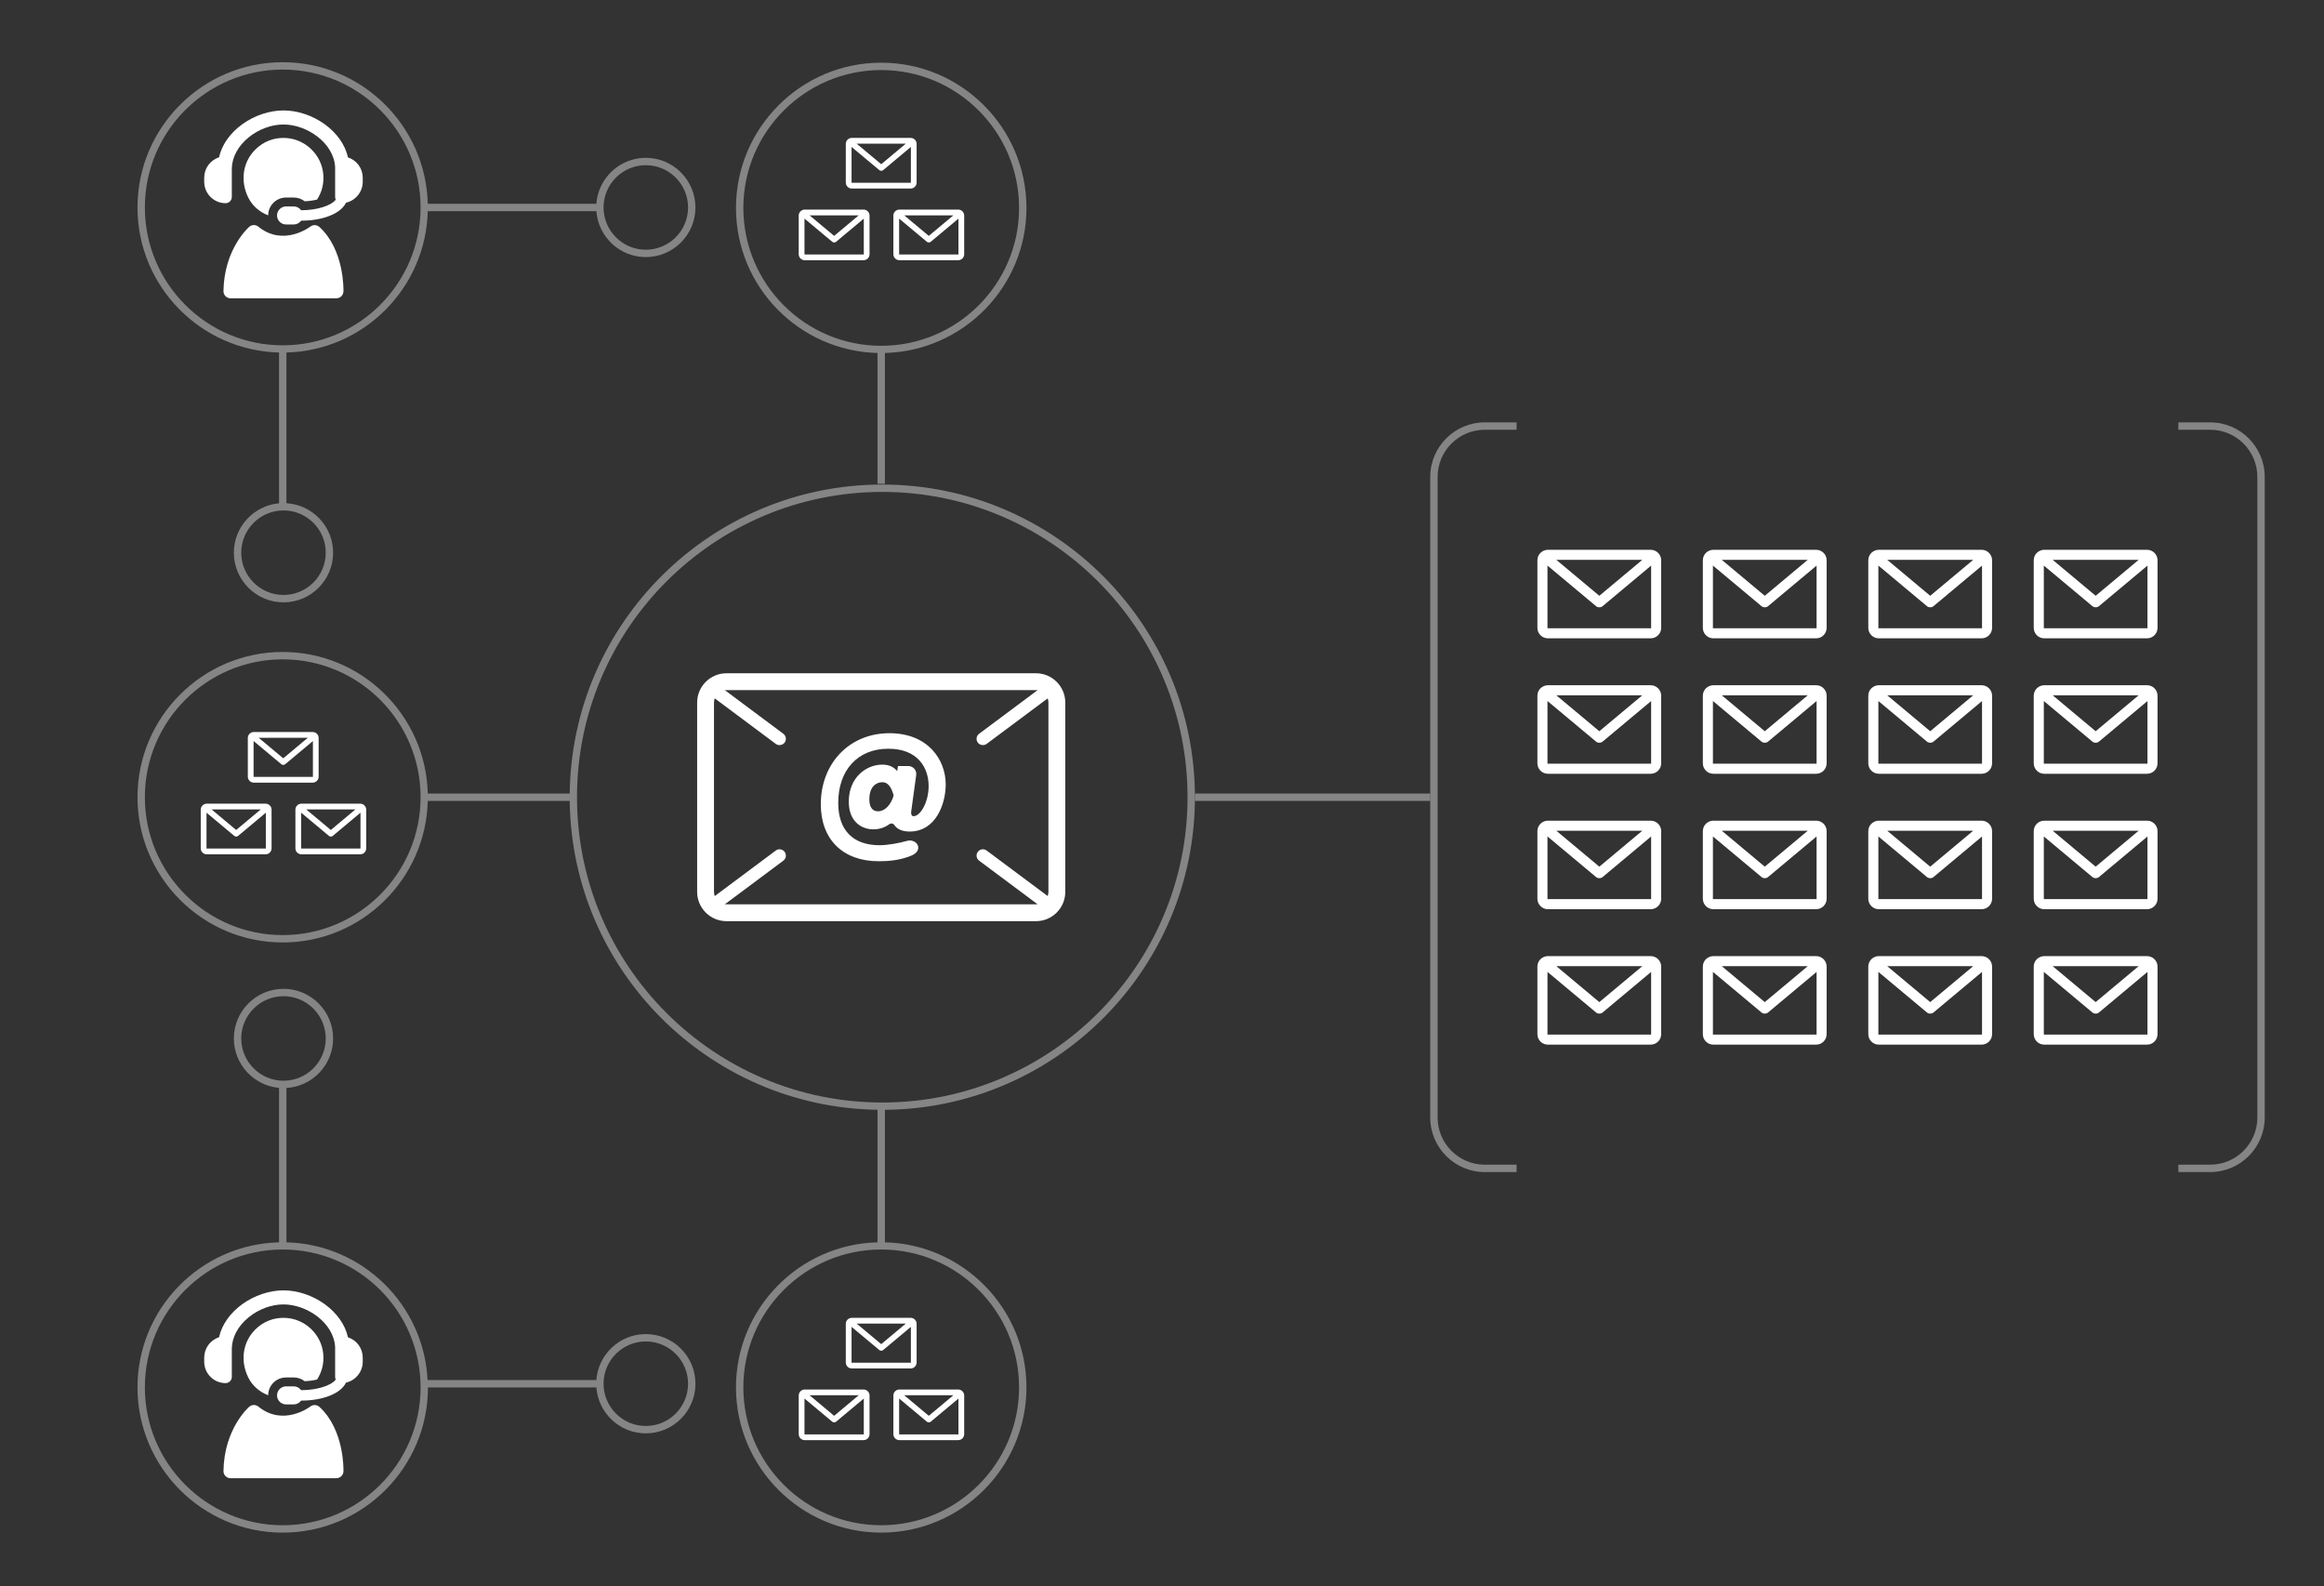 <svg viewBox="0 0 315 215" xmlns="http://www.w3.org/2000/svg" data-name="Vrstva 1" id="a">
  <rect x="0" y="0" width="315" height="215" fill="#333333" stroke="none"/>
  <defs>
    <style>
      .b {
        opacity: .4;
      }

      .b, .c {
        fill: #fff;
        stroke-width: 0px;
      }
    </style>
  </defs>
  <g>
    <path d="M43.298,30.766c-.343-.316-.864-.338-1.237-.053-.037.029-3.646,2.774-7.04.009-.364-.297-.886-.288-1.239.02-.14.121-3.411,3.036-3.492,8.713-.005.256.096.507.276.689.184.185.428.287.685.287l14.338-.004c.522,0,.945-.408.962-.93.007-.228.132-5.63-3.253-8.731Z" class="c"></path>
    <path d="M47.18,21.335l-.021-.023c-.377-1.691-1.495-3.28-3.148-4.474-1.645-1.188-3.682-1.87-5.586-1.87s-3.94.682-5.586,1.87c-1.652,1.193-2.77,2.782-3.148,4.473l-.021.023c-1.191.389-1.991,1.493-1.991,2.748v.562c0,1.596,1.299,2.895,2.894,2.895.467,0,.847-.38.847-.847v-3.878c.045-1.539.853-3.026,2.273-4.186,1.365-1.115,3.09-1.755,4.731-1.755,3.155,0,6.819,2.472,7,5.782v4.038c0,.122.025.24.075.35l.008.017-.011.015c-.631.822-2.584,1.419-4.644,1.419h-.036l-.01-.013c-.23-.315-.598-.502-.986-.502h-1.049c-.673,0-1.221.548-1.221,1.222s.548,1.222,1.221,1.222h1.049c.388,0,.757-.188.986-.502l.046-.013c2.928,0,5.354-.974,6.038-2.424l.022-.017c1.306-.297,2.253-1.483,2.253-2.82v-.562c0-1.252-.798-2.356-1.986-2.746Z" class="c"></path>
    <path d="M38.771,26.774h1.049c.534,0,1.055.179,1.479.506.642-.028,1.205-.115,1.677-.23.66-1.012.962-2.224.836-3.492-.259-2.625-2.444-4.713-5.083-4.857-1.576-.09-3.033.477-4.136,1.581-1.702,1.703-2.065,4.267-.924,6.533.552,1.098,1.526,1.934,2.68,2.371.006-1.331,1.09-2.412,2.422-2.412Z" class="c"></path>
  </g>
  <g>
    <path d="M43.298,190.685c-.343-.316-.864-.338-1.237-.053-.037.029-3.646,2.774-7.04.009-.364-.297-.886-.288-1.239.02-.14.121-3.411,3.036-3.492,8.713-.005.256.096.507.276.689.184.185.428.287.685.287l14.338-.004c.522,0,.945-.408.962-.93.007-.228.132-5.63-3.253-8.731Z" class="c"></path>
    <path d="M47.18,181.254l-.021-.023c-.377-1.691-1.495-3.28-3.148-4.474-1.645-1.188-3.682-1.87-5.586-1.87s-3.94.682-5.586,1.87c-1.652,1.193-2.77,2.782-3.148,4.473l-.021.023c-1.191.389-1.991,1.493-1.991,2.748v.562c0,1.596,1.299,2.895,2.894,2.895.467,0,.847-.38.847-.847v-3.878c.045-1.539.853-3.026,2.273-4.186,1.365-1.115,3.09-1.755,4.731-1.755,3.155,0,6.819,2.472,7,5.782v4.038c0,.122.025.24.075.35l.008.017-.011.015c-.631.822-2.584,1.419-4.644,1.419h-.036l-.01-.013c-.23-.315-.598-.502-.986-.502h-1.049c-.673,0-1.221.548-1.221,1.222s.548,1.222,1.221,1.222h1.049c.388,0,.757-.188.986-.502l.046-.013c2.928,0,5.354-.974,6.038-2.424l.022-.017c1.306-.297,2.253-1.483,2.253-2.82v-.562c0-1.252-.798-2.356-1.986-2.746Z" class="c"></path>
    <path d="M38.771,186.693h1.049c.534,0,1.055.179,1.479.506.642-.028,1.205-.115,1.677-.23.66-1.012.962-2.224.836-3.492-.259-2.625-2.444-4.713-5.083-4.857-1.576-.09-3.033.477-4.136,1.581-1.702,1.703-2.065,4.267-.924,6.533.552,1.098,1.526,1.934,2.68,2.371.006-1.331,1.09-2.412,2.422-2.412Z" class="c"></path>
  </g>
  <g>
    <path d="M109.073,188.324c-.201,0-.399.079-.557.221-.161.15-.255.366-.255.589v5.241c0,.448.364.812.812.812h7.976c.448,0,.811-.364.811-.812v-5.241c0-.226-.095-.442-.26-.593h0c-.151-.14-.347-.217-.55-.217h-7.976ZM116.393,189.105l-3.332,2.784-3.331-2.784h6.663ZM117.08,194.406h-8.038v-4.859s3.771,3.15,3.771,3.15c.135.113.365.113.501,0l3.767-3.148v4.858Z" class="c"></path>
    <path d="M121.902,188.324c-.201,0-.399.079-.557.221-.161.15-.255.366-.255.589v5.241c0,.448.364.812.812.812h7.976c.448,0,.811-.364.811-.812v-5.241c0-.226-.095-.442-.26-.593h0c-.151-.14-.347-.217-.55-.217h-7.976ZM129.223,189.105l-3.332,2.784-3.331-2.784h6.663ZM129.909,194.406h-8.038v-4.859s3.771,3.15,3.771,3.15c.135.113.365.113.501,0l3.767-3.148v4.858Z" class="c"></path>
    <path d="M115.454,178.61c-.201,0-.399.079-.557.221-.161.15-.255.366-.255.589v5.241c0,.448.364.812.812.812h7.976c.448,0,.811-.364.811-.812v-5.241c0-.226-.095-.442-.26-.593h0c-.151-.14-.347-.217-.55-.217h-7.976ZM122.774,179.391l-3.332,2.784-3.331-2.784h6.663ZM123.461,184.693h-8.038v-4.859s3.771,3.15,3.771,3.15c.135.113.365.113.501,0l3.767-3.148v4.858Z" class="c"></path>
  </g>
  <g>
    <path d="M109.073,28.405c-.201,0-.399.079-.557.221-.161.15-.255.366-.255.589v5.241c0,.448.364.812.812.812h7.976c.448,0,.811-.364.811-.812v-5.241c0-.226-.095-.442-.26-.593h0c-.151-.14-.347-.217-.55-.217h-7.976ZM116.393,29.186l-3.332,2.784-3.331-2.784h6.663ZM117.08,34.488h-8.038v-4.859s3.771,3.15,3.771,3.15c.135.113.365.113.501,0l3.767-3.148v4.858Z" class="c"></path>
    <path d="M121.902,28.405c-.201,0-.399.079-.557.221-.161.15-.255.366-.255.589v5.241c0,.448.364.812.812.812h7.976c.448,0,.811-.364.811-.812v-5.241c0-.226-.095-.442-.26-.593h0c-.151-.14-.347-.217-.55-.217h-7.976ZM129.223,29.186l-3.332,2.784-3.331-2.784h6.663ZM129.909,34.488h-8.038v-4.859s3.771,3.15,3.771,3.15c.135.113.365.113.501,0l3.767-3.148v4.858Z" class="c"></path>
    <path d="M115.454,18.691c-.201,0-.399.079-.557.221-.161.15-.255.366-.255.589v5.241c0,.448.364.812.812.812h7.976c.448,0,.811-.364.811-.812v-5.241c0-.226-.095-.442-.26-.593h0c-.151-.14-.347-.217-.55-.217h-7.976ZM122.774,19.472l-3.332,2.784-3.331-2.784h6.663ZM123.461,24.774h-8.038v-4.859s3.771,3.15,3.771,3.15c.135.113.365.113.501,0l3.767-3.148v4.858Z" class="c"></path>
  </g>
  <g>
    <path d="M28.022,108.925c-.201,0-.399.079-.557.221-.161.15-.255.366-.255.589v5.241c0,.448.364.812.812.812h7.976c.448,0,.811-.364.811-.812v-5.241c0-.226-.095-.442-.26-.593h0c-.151-.14-.347-.217-.55-.217h-7.976ZM35.343,109.706l-3.332,2.784-3.331-2.784h6.663ZM36.03,115.008h-8.038v-4.859s3.771,3.15,3.771,3.15c.135.113.365.113.501,0l3.767-3.148v4.858Z" class="c"></path>
    <path d="M40.852,108.925c-.201,0-.399.079-.557.221-.161.15-.255.366-.255.589v5.241c0,.448.364.812.812.812h7.976c.448,0,.811-.364.811-.812v-5.241c0-.226-.095-.442-.26-.593h0c-.151-.14-.347-.217-.55-.217h-7.976ZM48.173,109.706l-3.332,2.784-3.331-2.784h6.663ZM48.859,115.008h-8.038v-4.859s3.771,3.15,3.771,3.15c.135.113.365.113.501,0l3.767-3.148v4.858Z" class="c"></path>
    <path d="M34.403,99.211c-.201,0-.399.079-.557.221-.161.15-.255.366-.255.589v5.241c0,.448.364.812.812.812h7.976c.448,0,.811-.364.811-.812v-5.241c0-.226-.095-.442-.26-.593h0c-.151-.14-.347-.217-.55-.217h-7.976ZM41.724,99.992l-3.332,2.784-3.331-2.784h6.663ZM42.411,105.294h-8.038v-4.859s3.771,3.15,3.771,3.15c.135.113.365.113.501,0l3.767-3.148v4.858Z" class="c"></path>
  </g>
  <g>
    <path d="M209.802,74.516c-.351,0-.697.138-.974.387-.282.263-.446.64-.446,1.029v9.161c0,.783.637,1.42,1.419,1.42h13.942c.782,0,1.418-.637,1.418-1.42v-9.161c0-.396-.166-.772-.455-1.036h-.001c-.264-.245-.606-.38-.962-.38h-13.942ZM222.599,75.881l-5.824,4.867-5.823-4.867h11.646ZM223.799,85.148h-14.051v-8.494s6.591,5.507,6.591,5.507c.236.198.637.197.875,0l6.584-5.503v8.491Z" class="c"></path>
    <path d="M232.228,74.516c-.351,0-.697.138-.974.387-.282.263-.446.64-.446,1.029v9.161c0,.783.637,1.42,1.419,1.42h13.942c.782,0,1.418-.637,1.418-1.42v-9.161c0-.396-.166-.772-.455-1.036h-.001c-.264-.245-.606-.38-.962-.38h-13.942ZM245.024,75.881l-5.824,4.867-5.823-4.867h11.646ZM246.224,85.148h-14.051v-8.494s6.591,5.507,6.591,5.507c.236.198.637.197.875,0l6.584-5.503v8.491Z" class="c"></path>
    <path d="M254.653,74.516c-.351,0-.697.138-.974.387-.282.263-.446.64-.446,1.029v9.161c0,.783.637,1.42,1.419,1.42h13.942c.782,0,1.418-.637,1.418-1.42v-9.161c0-.396-.166-.772-.455-1.036h-.001c-.264-.245-.606-.38-.962-.38h-13.942ZM267.449,75.881l-5.824,4.867-5.823-4.867h11.646ZM268.649,85.148h-14.051v-8.494s6.591,5.507,6.591,5.507c.236.198.637.197.875,0l6.584-5.503v8.491Z" class="c"></path>
    <path d="M277.078,74.516c-.351,0-.697.138-.974.387-.282.263-.446.64-.446,1.029v9.161c0,.783.637,1.42,1.419,1.42h13.942c.782,0,1.418-.637,1.418-1.42v-9.161c0-.396-.166-.772-.455-1.036h-.001c-.264-.245-.606-.38-.962-.38h-13.942ZM289.875,75.881l-5.824,4.867-5.823-4.867h11.646ZM291.075,85.148h-14.051v-8.494s6.591,5.507,6.591,5.507c.236.198.637.197.875,0l6.584-5.503v8.491Z" class="c"></path>
    <path d="M209.802,92.873c-.351,0-.697.138-.974.387-.282.263-.446.64-.446,1.029v9.161c0,.783.637,1.42,1.419,1.42h13.942c.782,0,1.418-.637,1.418-1.42v-9.161c0-.396-.166-.772-.455-1.036h-.001c-.264-.245-.606-.38-.962-.38h-13.942ZM222.599,94.238l-5.824,4.867-5.823-4.867h11.646ZM223.799,103.505h-14.051v-8.494s6.591,5.507,6.591,5.507c.236.198.637.197.875,0l6.584-5.503v8.491Z" class="c"></path>
    <path d="M232.228,92.873c-.351,0-.697.138-.974.387-.282.263-.446.64-.446,1.029v9.161c0,.783.637,1.42,1.419,1.42h13.942c.782,0,1.418-.637,1.418-1.42v-9.161c0-.396-.166-.772-.455-1.036h-.001c-.264-.245-.606-.38-.962-.38h-13.942ZM245.024,94.238l-5.824,4.867-5.823-4.867h11.646ZM246.224,103.505h-14.051v-8.494s6.591,5.507,6.591,5.507c.236.198.637.197.875,0l6.584-5.503v8.491Z" class="c"></path>
    <path d="M254.653,92.873c-.351,0-.697.138-.974.387-.282.263-.446.64-.446,1.029v9.161c0,.783.637,1.42,1.419,1.42h13.942c.782,0,1.418-.637,1.418-1.42v-9.161c0-.396-.166-.772-.455-1.036h-.001c-.264-.245-.606-.38-.962-.38h-13.942ZM267.449,94.238l-5.824,4.867-5.823-4.867h11.646ZM268.649,103.505h-14.051v-8.494s6.591,5.507,6.591,5.507c.236.198.637.197.875,0l6.584-5.503v8.491Z" class="c"></path>
    <path d="M277.078,92.873c-.351,0-.697.138-.974.387-.282.263-.446.64-.446,1.029v9.161c0,.783.637,1.42,1.419,1.42h13.942c.782,0,1.418-.637,1.418-1.42v-9.161c0-.396-.166-.772-.455-1.036h-.001c-.264-.245-.606-.38-.962-.38h-13.942ZM289.875,94.238l-5.824,4.867-5.823-4.867h11.646ZM291.075,103.505h-14.051v-8.494s6.591,5.507,6.591,5.507c.236.198.637.197.875,0l6.584-5.503v8.491Z" class="c"></path>
    <path d="M209.802,111.229c-.351,0-.697.138-.974.387-.282.263-.446.64-.446,1.029v9.161c0,.783.637,1.42,1.419,1.42h13.942c.782,0,1.418-.637,1.418-1.42v-9.161c0-.396-.166-.772-.455-1.036h-.001c-.264-.245-.606-.38-.962-.38h-13.942ZM222.599,112.595l-5.824,4.867-5.823-4.867h11.646ZM223.799,121.861h-14.051v-8.494s6.591,5.507,6.591,5.507c.236.198.637.197.875,0l6.584-5.503v8.491Z" class="c"></path>
    <path d="M232.228,111.229c-.351,0-.697.138-.974.387-.282.263-.446.64-.446,1.029v9.161c0,.783.637,1.42,1.419,1.42h13.942c.782,0,1.418-.637,1.418-1.42v-9.161c0-.396-.166-.772-.455-1.036h-.001c-.264-.245-.606-.38-.962-.38h-13.942ZM245.024,112.595l-5.824,4.867-5.823-4.867h11.646ZM246.224,121.861h-14.051v-8.494s6.591,5.507,6.591,5.507c.236.198.637.197.875,0l6.584-5.503v8.491Z" class="c"></path>
    <path d="M254.653,111.229c-.351,0-.697.138-.974.387-.282.263-.446.64-.446,1.029v9.161c0,.783.637,1.42,1.419,1.42h13.942c.782,0,1.418-.637,1.418-1.42v-9.161c0-.396-.166-.772-.455-1.036h-.001c-.264-.245-.606-.38-.962-.38h-13.942ZM267.449,112.595l-5.824,4.867-5.823-4.867h11.646ZM268.649,121.861h-14.051v-8.494s6.591,5.507,6.591,5.507c.236.198.637.197.875,0l6.584-5.503v8.491Z" class="c"></path>
    <path d="M277.078,111.229c-.351,0-.697.138-.974.387-.282.263-.446.64-.446,1.029v9.161c0,.783.637,1.42,1.419,1.42h13.942c.782,0,1.418-.637,1.418-1.42v-9.161c0-.396-.166-.772-.455-1.036h-.001c-.264-.245-.606-.38-.962-.38h-13.942ZM289.875,112.595l-5.824,4.867-5.823-4.867h11.646ZM291.075,121.861h-14.051v-8.494s6.591,5.507,6.591,5.507c.236.198.637.197.875,0l6.584-5.503v8.491Z" class="c"></path>
    <path d="M209.802,129.586c-.351,0-.697.138-.974.387-.282.263-.446.64-.446,1.029v9.161c0,.783.637,1.42,1.419,1.42h13.942c.782,0,1.418-.637,1.418-1.42v-9.161c0-.396-.166-.772-.455-1.036h-.001c-.264-.245-.606-.38-.962-.38h-13.942ZM222.599,130.951l-5.824,4.867-5.823-4.867h11.646ZM223.799,140.218h-14.051v-8.494s6.591,5.507,6.591,5.507c.236.198.637.197.875,0l6.584-5.503v8.491Z" class="c"></path>
    <path d="M232.228,129.586c-.351,0-.697.138-.974.387-.282.263-.446.64-.446,1.029v9.161c0,.783.637,1.42,1.419,1.42h13.942c.782,0,1.418-.637,1.418-1.42v-9.161c0-.396-.166-.772-.455-1.036h-.001c-.264-.245-.606-.38-.962-.38h-13.942ZM245.024,130.951l-5.824,4.867-5.823-4.867h11.646ZM246.224,140.218h-14.051v-8.494s6.591,5.507,6.591,5.507c.236.198.637.197.875,0l6.584-5.503v8.491Z" class="c"></path>
    <path d="M254.653,129.586c-.351,0-.697.138-.974.387-.282.263-.446.64-.446,1.029v9.161c0,.783.637,1.42,1.419,1.42h13.942c.782,0,1.418-.637,1.418-1.42v-9.161c0-.396-.166-.772-.455-1.036h-.001c-.264-.245-.606-.38-.962-.38h-13.942ZM267.449,130.951l-5.824,4.867-5.823-4.867h11.646ZM268.649,140.218h-14.051v-8.494s6.591,5.507,6.591,5.507c.236.198.637.197.875,0l6.584-5.503v8.491Z" class="c"></path>
    <path d="M277.078,129.586c-.351,0-.697.138-.974.387-.282.263-.446.64-.446,1.029v9.161c0,.783.637,1.42,1.419,1.42h13.942c.782,0,1.418-.637,1.418-1.42v-9.161c0-.396-.166-.772-.455-1.036h-.001c-.264-.245-.606-.38-.962-.38h-13.942ZM289.875,130.951l-5.824,4.867-5.823-4.867h11.646ZM291.075,140.218h-14.051v-8.494s6.591,5.507,6.591,5.507c.236.198.637.197.875,0l6.584-5.503v8.491Z" class="c"></path>
  </g>
  <g>
    <path d="M140.417,91.251h-41.951c-2.191,0-3.974,1.782-3.974,3.974v25.65c0,2.191,1.782,3.974,3.974,3.974h41.951c2.191,0,3.974-1.782,3.974-3.974v-25.65c0-2.191-1.782-3.974-3.974-3.974ZM142.107,120.875c0,.932-.758,1.69-1.69,1.69h-41.951c-.932,0-1.69-.758-1.69-1.69v-25.65c0-.932.758-1.69,1.69-1.69h41.951c.932,0,1.69.758,1.69,1.69v25.65Z" class="c"></path>
    <g>
      <path d="M142.199,92.583c-.183,0-.36.059-.508.17l-8.98,6.696c-.183.137-.303.337-.336.563-.033.226.025.452.161.635.274.367.831.45,1.198.175l8.98-6.696c.183-.137.303-.337.336-.563.033-.226-.025-.452-.161-.635-.137-.184-.337-.303-.564-.336-.041-.006-.083-.009-.124-.009Z" class="c"></path>
      <path d="M106.173,99.449l-8.979-6.695c-.149-.112-.327-.171-.51-.171-.041,0-.083.003-.125.009-.226.033-.427.152-.563.336s-.194.409-.161.635c.033.226.152.427.336.563l8.979,6.695c.37.277.925.193,1.198-.175.137-.183.194-.409.161-.635-.033-.226-.152-.427-.336-.563Z" class="c"></path>
      <path d="M142.713,121.972l-8.979-6.695c-.15-.112-.328-.171-.511-.171-.042,0-.084.003-.125.009-.226.033-.425.152-.561.335-.137.185-.195.41-.162.636.033.226.152.427.336.563l8.979,6.695c.369.276.924.193,1.198-.175.137-.183.194-.409.161-.635-.033-.226-.152-.427-.336-.563Z" class="c"></path>
      <path d="M105.659,115.107c-.182,0-.36.059-.508.17l-8.98,6.696c-.183.137-.303.337-.336.563-.033.226.025.452.161.635.274.368.831.451,1.198.175l8.98-6.696c.183-.137.303-.337.336-.563.033-.226-.025-.452-.161-.635-.137-.184-.338-.304-.565-.336-.041-.006-.083-.009-.124-.009Z" class="c"></path>
    </g>
    <path d="M124.184,105.039c.042-.306-.05-.615-.253-.848-.203-.232-.497-.366-.806-.366h-1.416l-.098.682c-.496-.593-1.153-.874-2.019-.874-2.204,0-4.546,1.757-4.546,5.013,0,2.773,1.795,3.757,3.332,3.757.801,0,1.53-.234,2.167-.697.108-.079.25-.111.382-.087.112.021.206.08.263.167.402.607,1.111.915,2.108.915,3.586,0,4.887-3.813,4.887-6.376,0-3.347-2.389-6.951-7.635-6.951-5.387,0-9.296,4.052-9.296,9.634,0,4.76,2.999,7.717,7.827,7.717,1.276,0,2.799-.089,4.411-.745.904-.368,1.07-.945.926-1.363-.188-.54-.859-.827-1.496-.646-1.003.291-2.593.585-3.691.585-3.621,0-5.616-2.039-5.616-5.741,0-4.458,2.664-7.338,6.788-7.338,4.03,0,5.466,2.614,5.466,5.06,0,2.197-1.12,4.08-2.037,4.08-.091,0-.332,0-.332-.502,0-.129.02-.24.04-.366l.645-4.71ZM121.13,107.817l-.002.008c-.383,1.296-1.212,2.133-2.111,2.133-.775,0-1.184-.564-1.184-1.631,0-1.705.92-2.313,1.781-2.313.686,0,1.196.607,1.516,1.804Z" class="c"></path>
  </g>
  <g>
    <path d="M119.585,65.672c-23.199,0-42.094,18.741-42.364,41.878h-19.238c-.269-10.623-8.974-19.187-19.661-19.187-10.854,0-19.686,8.831-19.686,19.687s8.831,19.686,19.686,19.686c10.686,0,19.392-8.563,19.661-19.186h19.238c.268,22.921,18.818,41.517,41.721,41.861v17.964c-10.623.269-19.186,8.975-19.186,19.66,0,10.854,8.831,19.686,19.686,19.686s19.686-8.831,19.686-19.686c0-10.686-8.563-19.392-19.186-19.66v-17.957c23.203-.193,42.021-19.121,42.021-42.368,0-23.367-19.01-42.378-42.377-42.378ZM38.321,126.736c-10.303,0-18.686-8.382-18.686-18.686s8.382-18.687,18.686-18.687,18.686,8.383,18.686,18.687-8.382,18.686-18.686,18.686ZM138.127,188.035c0,10.304-8.382,18.686-18.686,18.686s-18.686-8.382-18.686-18.686,8.382-18.686,18.686-18.686,18.686,8.382,18.686,18.686ZM119.585,149.427c-22.815,0-41.377-18.562-41.377-41.377s18.562-41.378,41.377-41.378,41.377,18.562,41.377,41.378-18.562,41.377-41.377,41.377Z" class="b"></path>
    <path d="M299.572,57.245h-4.311v1h4.311c3.525,0,6.394,2.868,6.394,6.394v86.821c0,3.525-2.868,6.394-6.394,6.394h-4.311v1h4.311c4.077,0,7.394-3.316,7.394-7.394v-86.821c0-4.077-3.317-7.394-7.394-7.394Z" class="b"></path>
    <path d="M193.857,64.639v86.821c0,4.077,3.317,7.394,7.394,7.394h4.31v-1h-4.31c-3.525,0-6.394-2.868-6.394-6.394v-86.821c0-3.525,2.868-6.394,6.394-6.394h4.31v-1h-4.31c-4.077,0-7.394,3.316-7.394,7.394Z" class="b"></path>
    <rect height="1" width="31.853" y="107.55" x="161.983" class="b"></rect>
    <path d="M118.942,47.841v17.727h1v-17.727c10.622-.269,19.186-8.975,19.186-19.66,0-10.854-8.831-19.686-19.686-19.686s-19.686,8.831-19.686,19.686c0,10.686,8.563,19.392,19.186,19.66ZM119.442,9.495c10.303,0,18.686,8.382,18.686,18.686s-8.382,18.686-18.686,18.686-18.686-8.382-18.686-18.686,8.382-18.686,18.686-18.686Z" class="b"></path>
    <path d="M37.822,47.777v20.436c-3.428.307-6.125,3.19-6.125,6.696,0,3.71,3.018,6.728,6.727,6.728s6.727-3.018,6.727-6.728c0-3.575-2.805-6.499-6.33-6.707v-20.425c10.454-.265,18.895-8.706,19.16-19.16h22.85c.258,3.476,3.161,6.227,6.702,6.227,3.709,0,6.728-3.018,6.728-6.727s-3.018-6.728-6.728-6.728c-3.541,0-6.444,2.751-6.702,6.228h-22.85c-.269-10.622-8.974-19.186-19.661-19.186-10.854,0-19.686,8.831-19.686,19.686,0,10.686,8.564,19.392,19.187,19.66ZM44.152,74.908c0,3.158-2.569,5.728-5.727,5.728s-5.727-2.569-5.727-5.728,2.569-5.727,5.727-5.727,5.727,2.569,5.727,5.727ZM87.534,22.389c3.158,0,5.728,2.569,5.728,5.728s-2.569,5.727-5.728,5.727-5.727-2.569-5.727-5.727,2.569-5.728,5.727-5.728ZM38.321,9.431c10.304,0,18.686,8.382,18.686,18.686s-8.382,18.686-18.686,18.686-18.686-8.382-18.686-18.686,8.382-18.686,18.686-18.686Z" class="b"></path>
    <path d="M87.534,180.812c-3.541,0-6.444,2.751-6.702,6.228h-22.875c-.515-10.224-8.847-18.403-19.135-18.664v-20.921c3.524-.208,6.33-3.132,6.33-6.708,0-3.709-3.018-6.727-6.727-6.727s-6.727,3.018-6.727,6.727c0,3.506,2.697,6.391,6.125,6.697v20.932c-10.623.268-19.187,8.974-19.187,19.66,0,10.854,8.831,19.686,19.686,19.686s19.684-8.829,19.686-19.682h22.825c.257,3.477,3.161,6.228,6.702,6.228,3.709,0,6.728-3.018,6.728-6.728s-3.018-6.728-6.728-6.728ZM32.698,140.746c0-3.157,2.569-5.727,5.727-5.727s5.727,2.569,5.727,5.727-2.569,5.728-5.727,5.728-5.727-2.569-5.727-5.728ZM38.321,206.721c-10.303,0-18.686-8.382-18.686-18.686s8.382-18.686,18.686-18.686,18.686,8.382,18.686,18.686-8.382,18.686-18.686,18.686ZM87.534,193.267c-3.158,0-5.727-2.569-5.727-5.728s2.569-5.728,5.727-5.728,5.728,2.569,5.728,5.728-2.569,5.728-5.728,5.728Z" class="b"></path>
  </g>
</svg>